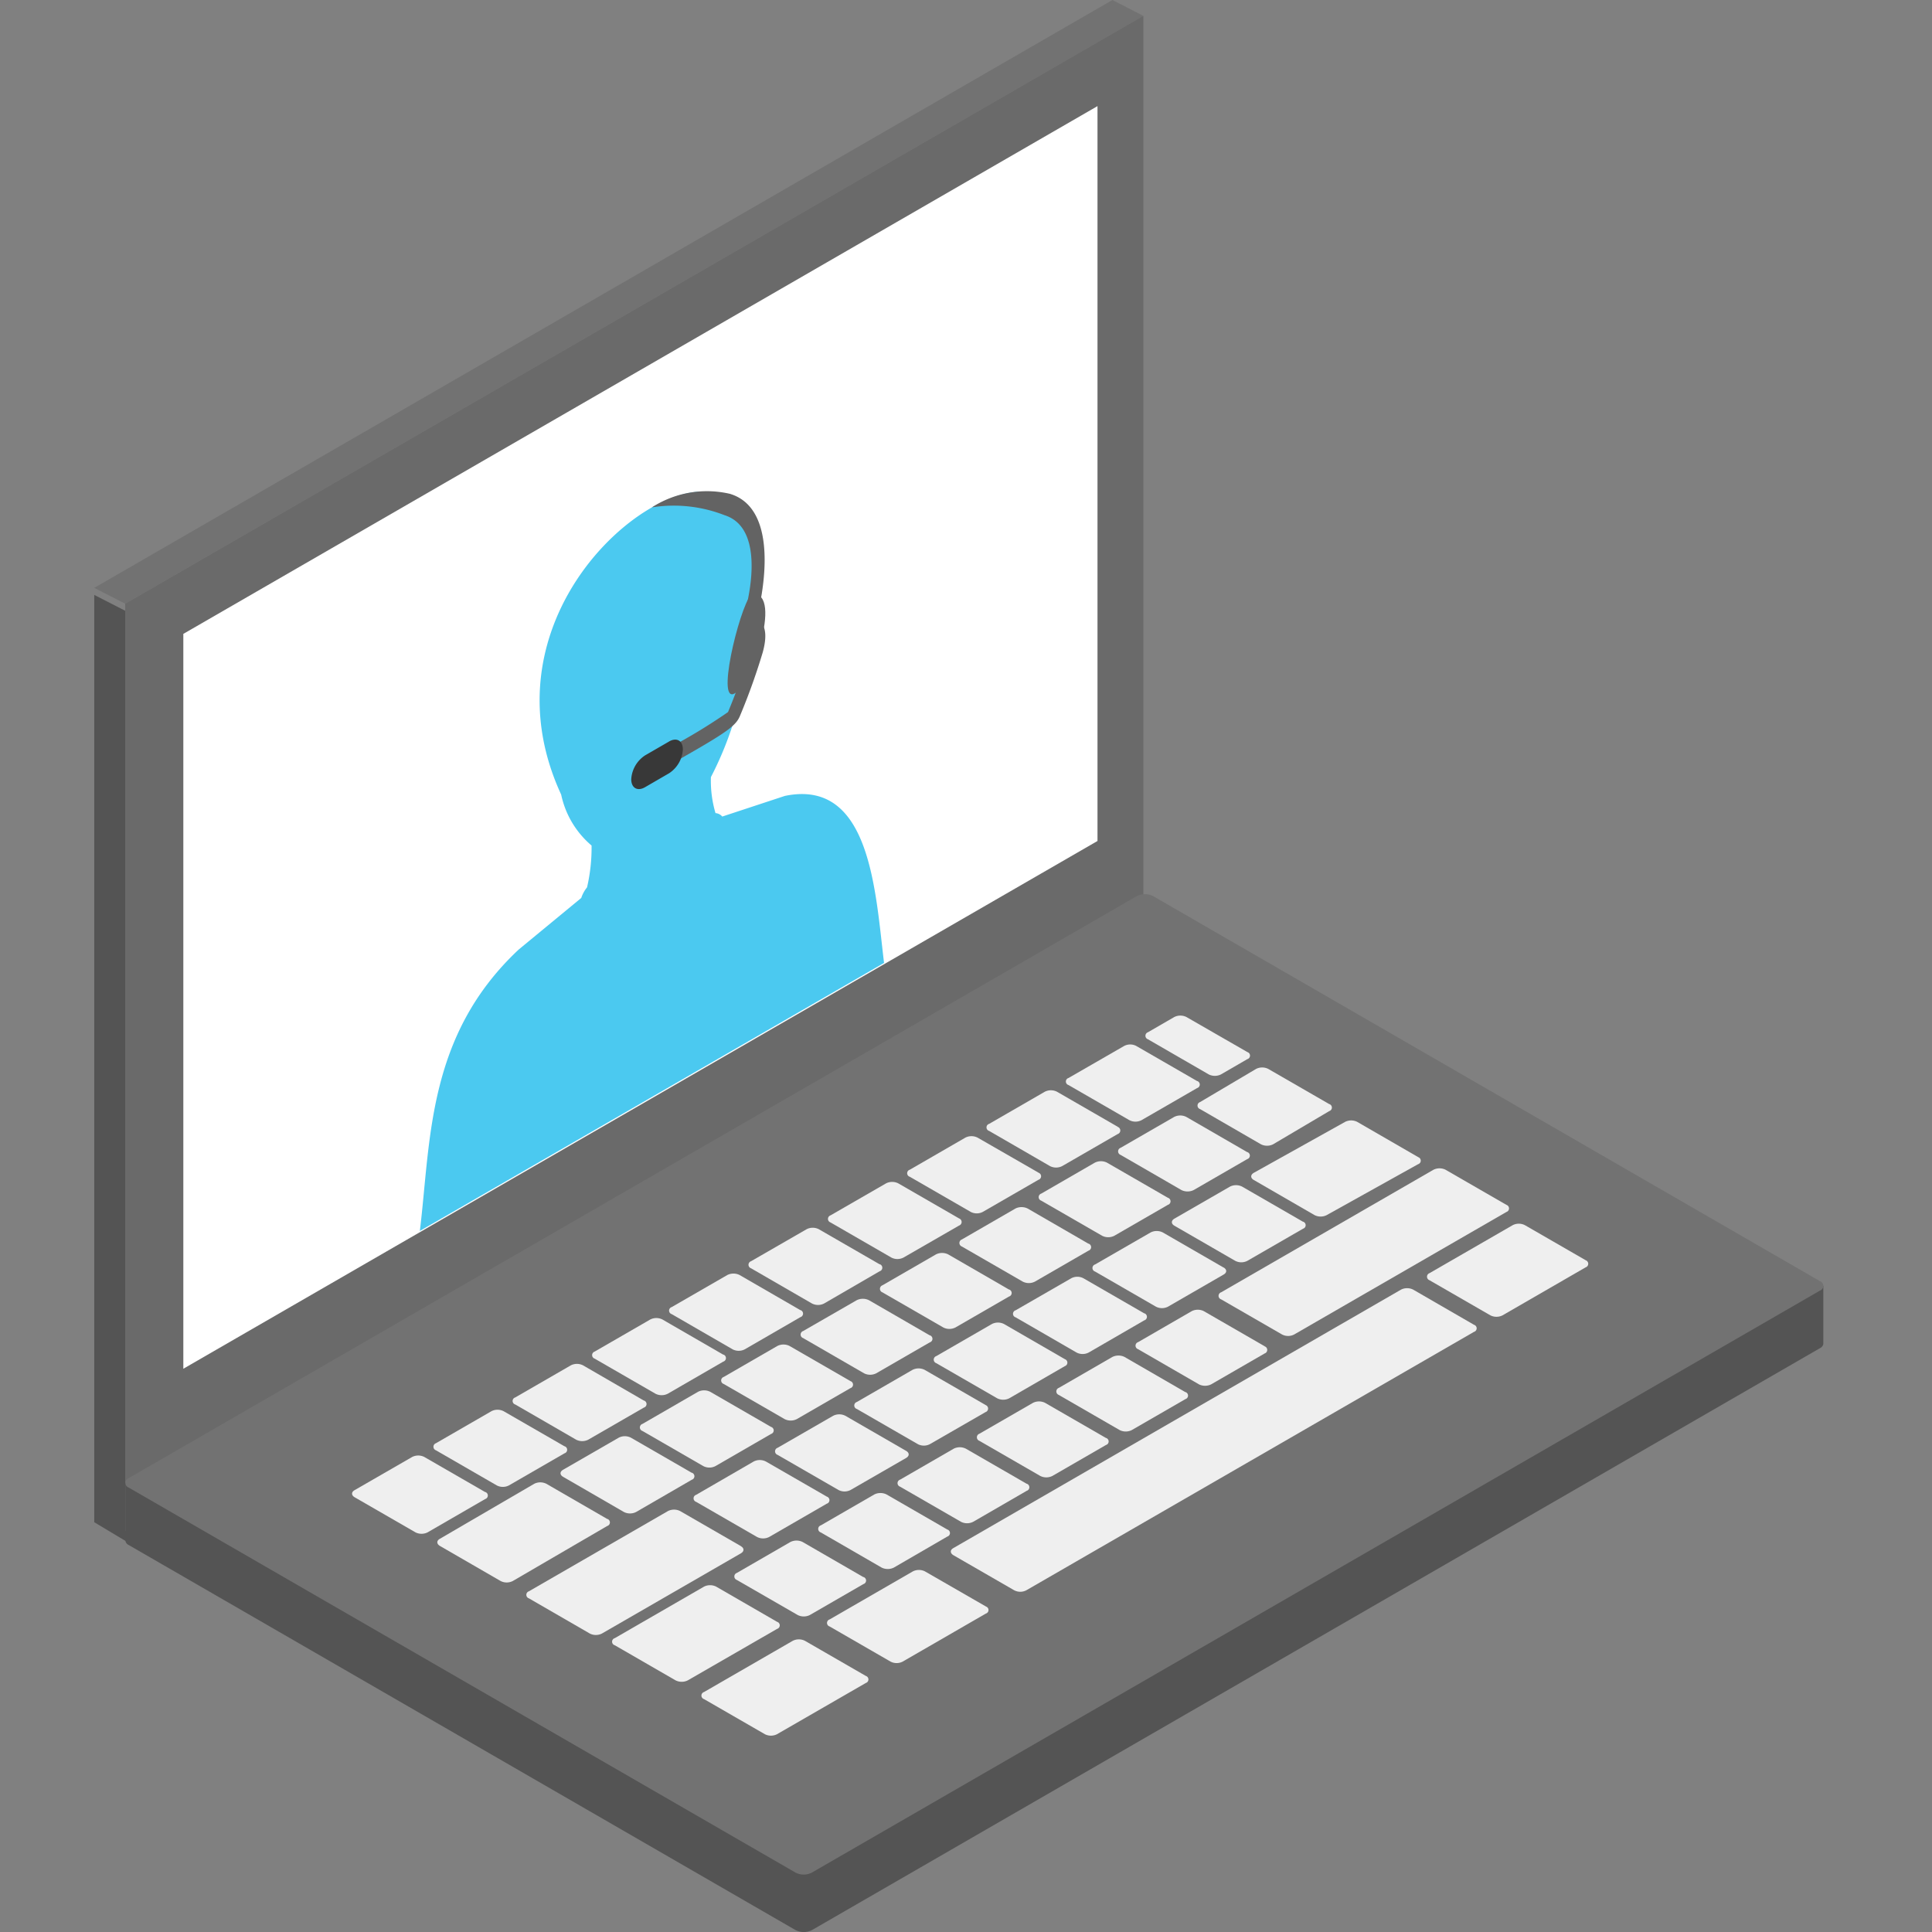 <svg xmlns="http://www.w3.org/2000/svg" xmlns:xlink="http://www.w3.org/1999/xlink" width="82" height="82" viewBox="0 0 82 82">
  <rect x="0" y="0" width="82" height="82" fill="#808080" stroke="none"/>
  <defs>
    <clipPath id="clip-path">
      <rect id="長方形_5137" data-name="長方形 5137" width="73.387" height="81.999" fill="none"/>
    </clipPath>
  </defs>
  <g id="グループ_6192" data-name="グループ 6192" transform="translate(1579 -770)">
    <rect id="長方形_5217" data-name="長方形 5217" width="82" height="82" transform="translate(-1579 770)" fill="none"/>
    <g id="グループ_6185" data-name="グループ 6185" transform="translate(-1575 770)">
      <path id="パス_15979" data-name="パス 15979" d="M0,49.162l1.456.873L1.313,10.477,0,9.805Z" transform="translate(0 15.445)" fill="#545454"/>
      <path id="パス_15980" data-name="パス 15980" d="M43.215,0,0,24.951l1.313.672L44.528.674Z" transform="translate(0)" fill="#727272"/>
      <path id="パス_15981" data-name="パス 15981" d="M.516,25.215V64.575L43.73,40.489V.264Z" transform="translate(0.797 0.408)" fill="#6a6a6a"/>
      <g id="グループ_5970" data-name="グループ 5970" transform="translate(0 0.001)">
        <g id="グループ_5969" data-name="グループ 5969" transform="translate(0 0)" clip-path="url(#clip-path)">
          <path id="パス_15982" data-name="パス 15982" d="M44.139,16.637a.77.77,0,0,0-.694,0L.516,37.108v2.44a.236.236,0,0,0,.143.2l28.3,16.342a.775.775,0,0,0,.7,0l42.785-24.7a.244.244,0,0,0,.141-.2V28.747Z" transform="translate(0.805 25.827)" fill="#545454"/>
          <path id="パス_15983" data-name="パス 15983" d="M72.439,31.248l-28.3-16.342a.77.77,0,0,0-.694,0L.658,39.609a.213.213,0,0,0,0,.4L28.96,56.35a.754.754,0,0,0,.694,0l42.785-24.7a.211.211,0,0,0,0-.4" transform="translate(0.804 23.127)" fill="#727272"/>
          <path id="パス_15984" data-name="パス 15984" d="M1.477,55.349l38.8-22.4V1.759l-38.8,22.4Z" transform="translate(2.304 2.744)" fill="#fff"/>
          <path id="パス_15985" data-name="パス 15985" d="M36.409,22.91l-2.583-1.493a.575.575,0,0,0-.517,0l-19,10.97c-.143.079-.143.212,0,.3l2.583,1.49a.554.554,0,0,0,.515,0l19-10.968a.156.156,0,0,0,0-.3" transform="translate(22.154 33.318)" fill="#efefef"/>
          <path id="パス_15986" data-name="パス 15986" d="M17.04,28.729l-2.583-1.49a.575.575,0,0,0-.517,0l-3.766,2.174a.157.157,0,0,0,0,.3l2.583,1.49a.569.569,0,0,0,.515,0l3.769-2.174a.157.157,0,0,0,0-.3" transform="translate(15.707 42.401)" fill="#efefef"/>
          <path id="パス_15987" data-name="パス 15987" d="M18.888,27.578,16.3,26.088a.569.569,0,0,0-.515,0l-3.53,2.038a.156.156,0,0,0,0,.3l2.583,1.49a.559.559,0,0,0,.517,0l3.528-2.038a.156.156,0,0,0,0-.3" transform="translate(18.959 40.606)" fill="#efefef"/>
          <path id="パス_15988" data-name="パス 15988" d="M28.83,21.838l-2.583-1.49a.569.569,0,0,0-.515,0L22.2,22.386a.159.159,0,0,0,0,.3l2.583,1.49a.575.575,0,0,0,.517,0l3.528-2.038a.158.158,0,0,0,0-.3" transform="translate(34.473 31.65)" fill="#efefef"/>
          <path id="パス_15989" data-name="パス 15989" d="M15.584,27.834,13,26.341a.575.575,0,0,0-.517,0L8.695,28.528a.156.156,0,0,0,0,.3l2.581,1.49a.58.58,0,0,0,.52,0l3.789-2.184a.156.156,0,0,0,0-.3" transform="translate(13.397 41)" fill="#efefef"/>
          <path id="パス_15990" data-name="パス 15990" d="M16.091,27.092,13.508,25.6a.586.586,0,0,0-.515,0L10.72,26.913a.158.158,0,0,0,0,.3L13.3,28.7a.575.575,0,0,0,.517,0l2.273-1.313a.156.156,0,0,0,0-.3" transform="translate(16.556 39.845)" fill="#efefef"/>
          <path id="パス_15991" data-name="パス 15991" d="M22.742,23.264l-2.583-1.49a.569.569,0,0,0-.515,0L17.37,23.088a.157.157,0,0,0,0,.3l2.583,1.493a.586.586,0,0,0,.515,0l2.273-1.313a.158.158,0,0,0,0-.3" transform="translate(26.936 33.875)" fill="#efefef"/>
          <path id="パス_15992" data-name="パス 15992" d="M21.427,24.025l-2.583-1.493a.586.586,0,0,0-.515,0l-2.273,1.313a.159.159,0,0,0,0,.3l2.581,1.49a.575.575,0,0,0,.517,0l2.273-1.313a.156.156,0,0,0,0-.3" transform="translate(24.884 35.06)" fill="#efefef"/>
          <path id="パス_15993" data-name="パス 15993" d="M20.112,24.784l-2.583-1.49a.575.575,0,0,0-.517,0l-2.273,1.311a.159.159,0,0,0,0,.3l2.583,1.49a.575.575,0,0,0,.517,0l2.273-1.313a.156.156,0,0,0,0-.3" transform="translate(22.829 36.247)" fill="#efefef"/>
          <path id="パス_15994" data-name="パス 15994" d="M18.8,25.544l-2.583-1.49a.575.575,0,0,0-.517,0l-2.273,1.313a.157.157,0,0,0,0,.3l2.583,1.49a.575.575,0,0,0,.517,0L18.8,25.841a.157.157,0,0,0,0-.3" transform="translate(20.778 37.432)" fill="#efefef"/>
          <path id="パス_15995" data-name="パス 15995" d="M17.48,26.3,14.9,24.811a.586.586,0,0,0-.515,0l-2.273,1.313a.157.157,0,0,0,0,.3l2.583,1.493a.586.586,0,0,0,.515,0L17.48,26.6a.156.156,0,0,0,0-.3" transform="translate(18.726 38.616)" fill="#efefef"/>
          <path id="パス_15996" data-name="パス 15996" d="M30.856,20.92l-2.583-1.49a.575.575,0,0,0-.517,0l-9.009,5.2a.157.157,0,0,0,0,.3l2.583,1.49a.559.559,0,0,0,.517,0l9.009-5.2a.158.158,0,0,0,0-.3" transform="translate(29.083 30.218)" fill="#efefef"/>
          <path id="パス_15997" data-name="パス 15997" d="M23.431,21.2l-2.583-1.49a.575.575,0,0,0-.517,0l-2.358,1.359c-.143.084-.143.218,0,.3l2.581,1.49a.559.559,0,0,0,.517,0l2.36-1.362a.156.156,0,0,0,0-.3" transform="translate(27.872 30.653)" fill="#efefef"/>
          <path id="パス_15998" data-name="パス 15998" d="M22.114,21.959l-2.581-1.49a.575.575,0,0,0-.517,0l-2.358,1.359a.157.157,0,0,0,0,.3l2.581,1.49a.559.559,0,0,0,.517,0l2.358-1.362c.146-.082.146-.215,0-.3" transform="translate(25.82 31.839)" fill="#efefef"/>
          <path id="パス_15999" data-name="パス 15999" d="M20.8,22.72l-2.583-1.49a.554.554,0,0,0-.515,0l-2.36,1.359a.156.156,0,0,0,0,.3l2.583,1.493a.559.559,0,0,0,.517,0L20.8,23.017a.156.156,0,0,0,0-.3" transform="translate(23.766 33.022)" fill="#efefef"/>
          <path id="パス_16000" data-name="パス 16000" d="M19.484,23.48,16.9,21.987a.569.569,0,0,0-.515,0l-2.36,1.362a.158.158,0,0,0,0,.3l2.583,1.49a.569.569,0,0,0,.515,0l2.36-1.365a.155.155,0,0,0,0-.294" transform="translate(21.714 34.207)" fill="#efefef"/>
          <path id="パス_16001" data-name="パス 16001" d="M18.168,24.237l-2.583-1.49a.575.575,0,0,0-.517,0L12.71,24.109a.156.156,0,0,0,0,.3l2.583,1.49a.554.554,0,0,0,.515,0l2.36-1.359a.158.158,0,0,0,0-.3" transform="translate(19.661 35.393)" fill="#efefef"/>
          <path id="パス_16002" data-name="パス 16002" d="M16.85,25l-2.581-1.49a.575.575,0,0,0-.517,0l-2.358,1.359a.158.158,0,0,0,0,.3l2.583,1.49a.554.554,0,0,0,.515,0L16.85,25.3c.143-.084.143-.218,0-.3" transform="translate(17.61 36.579)" fill="#efefef"/>
          <path id="パス_16003" data-name="パス 16003" d="M15.586,25.756,13,24.266a.569.569,0,0,0-.515,0L10.043,25.68a.157.157,0,0,0,0,.3l2.583,1.49a.569.569,0,0,0,.515,0l2.445-1.413a.156.156,0,0,0,0-.3" transform="translate(15.505 37.763)" fill="#efefef"/>
          <path id="パス_16004" data-name="パス 16004" d="M16.269,26.578l-2.583-1.49a.575.575,0,0,0-.517,0l-5.9,3.405a.157.157,0,0,0,0,.3l2.583,1.493a.569.569,0,0,0,.515,0l5.9-3.405c.143-.084.143-.218,0-.3" transform="translate(11.181 39.045)" fill="#efefef"/>
          <path id="パス_16005" data-name="パス 16005" d="M26.263,20.129,23.68,18.636a.569.569,0,0,0-.515,0L19.286,20.8c-.141.084-.141.218,0,.3l2.583,1.493a.569.569,0,0,0,.515,0l3.879-2.161a.156.156,0,0,0,0-.3" transform="translate(29.925 28.979)" fill="#efefef"/>
          <path id="パス_16006" data-name="パス 16006" d="M22.453,20.047,19.87,18.554a.575.575,0,0,0-.517,0l-2.273,1.311a.159.159,0,0,0,0,.3l2.583,1.493a.591.591,0,0,0,.517,0l2.273-1.313a.156.156,0,0,0,0-.3" transform="translate(26.482 28.851)" fill="#efefef"/>
          <path id="パス_16007" data-name="パス 16007" d="M21.138,20.8l-2.583-1.49a.575.575,0,0,0-.517,0l-2.273,1.313a.157.157,0,0,0,0,.3l2.583,1.49a.575.575,0,0,0,.517,0L21.138,21.1a.156.156,0,0,0,0-.3" transform="translate(24.43 30.036)" fill="#efefef"/>
          <path id="パス_16008" data-name="パス 16008" d="M19.82,21.564l-2.581-1.493a.591.591,0,0,0-.517,0l-2.273,1.313a.159.159,0,0,0,0,.3l2.583,1.49a.569.569,0,0,0,.515,0l2.273-1.313a.156.156,0,0,0,0-.3" transform="translate(22.377 31.221)" fill="#efefef"/>
          <path id="パス_16009" data-name="パス 16009" d="M18.5,22.324l-2.583-1.493a.586.586,0,0,0-.515,0l-2.273,1.313a.159.159,0,0,0,0,.3l2.583,1.49a.569.569,0,0,0,.515,0L18.5,22.621a.156.156,0,0,0,0-.3" transform="translate(20.325 32.407)" fill="#efefef"/>
          <path id="パス_16010" data-name="パス 16010" d="M17.19,23.084l-2.583-1.493a.591.591,0,0,0-.517,0L11.816,22.9a.158.158,0,0,0,0,.3L14.4,24.694a.575.575,0,0,0,.517,0l2.273-1.313a.156.156,0,0,0,0-.3" transform="translate(18.273 33.592)" fill="#efefef"/>
          <path id="パス_16011" data-name="パス 16011" d="M15.875,23.841l-2.583-1.49a.575.575,0,0,0-.517,0L10.5,23.665a.157.157,0,0,0,0,.3l2.583,1.49a.575.575,0,0,0,.517,0l2.273-1.313a.156.156,0,0,0,0-.3" transform="translate(16.219 34.775)" fill="#efefef"/>
          <path id="パス_16012" data-name="パス 16012" d="M14.609,24.6l-2.581-1.49a.575.575,0,0,0-.517,0L9.153,24.473a.157.157,0,0,0,0,.3l2.581,1.49a.559.559,0,0,0,.517,0L14.609,24.9a.156.156,0,0,0,0-.3" transform="translate(14.116 35.961)" fill="#efefef"/>
          <path id="パス_16013" data-name="パス 16013" d="M13.3,25.361l-2.583-1.49a.569.569,0,0,0-.515,0L7.84,25.233c-.146.084-.146.215,0,.3l2.581,1.493a.575.575,0,0,0,.517,0L13.3,25.658a.156.156,0,0,0,0-.3" transform="translate(12.06 37.147)" fill="#efefef"/>
          <path id="パス_16014" data-name="パス 16014" d="M23.875,19.248l-2.583-1.49a.575.575,0,0,0-.517,0L18.4,19.164a.157.157,0,0,0,0,.3l2.581,1.493a.575.575,0,0,0,.517,0l2.381-1.408a.156.156,0,0,0,0-.3" transform="translate(28.537 27.609)" fill="#efefef"/>
          <path id="パス_16015" data-name="パス 16015" d="M21.751,18.386,19.168,16.9a.575.575,0,0,0-.517,0l-1.116.645a.158.158,0,0,0,0,.3l2.578,1.49a.58.58,0,0,0,.52,0l1.119-.648a.156.156,0,0,0,0-.3" transform="translate(27.189 26.265)" fill="#efefef"/>
          <path id="パス_16016" data-name="パス 16016" d="M21.676,18.869l-2.583-1.49a.554.554,0,0,0-.515,0l-2.36,1.359a.156.156,0,0,0,0,.3L18.8,20.528a.559.559,0,0,0,.517,0l2.358-1.362a.156.156,0,0,0,0-.3" transform="translate(25.134 27.014)" fill="#efefef"/>
          <path id="パス_16017" data-name="パス 16017" d="M20.361,19.626l-2.583-1.49a.569.569,0,0,0-.515,0L14.9,19.5a.156.156,0,0,0,0,.3l2.583,1.493a.569.569,0,0,0,.515,0l2.36-1.362a.158.158,0,0,0,0-.3" transform="translate(23.083 28.199)" fill="#efefef"/>
          <path id="パス_16018" data-name="パス 16018" d="M19.045,20.385,16.462,18.9a.575.575,0,0,0-.517,0l-2.358,1.362a.156.156,0,0,0,0,.3l2.583,1.49a.554.554,0,0,0,.515,0l2.36-1.362a.156.156,0,0,0,0-.3" transform="translate(21.029 29.383)" fill="#efefef"/>
          <path id="パス_16019" data-name="パス 16019" d="M17.73,21.145l-2.583-1.49a.575.575,0,0,0-.517,0l-2.358,1.359a.158.158,0,0,0,0,.3l2.581,1.49a.559.559,0,0,0,.517,0l2.36-1.359a.159.159,0,0,0,0-.3" transform="translate(18.978 30.569)" fill="#efefef"/>
          <path id="パス_16020" data-name="パス 16020" d="M16.41,21.905l-2.583-1.49a.569.569,0,0,0-.515,0l-2.36,1.359a.158.158,0,0,0,0,.3l2.583,1.493a.564.564,0,0,0,.52,0L16.41,22.2a.156.156,0,0,0,0-.3" transform="translate(16.925 31.755)" fill="#efefef"/>
          <path id="パス_16021" data-name="パス 16021" d="M15.1,22.666l-2.583-1.493a.586.586,0,0,0-.515,0L9.64,22.535a.156.156,0,0,0,0,.3l2.583,1.493a.559.559,0,0,0,.517,0L15.1,22.963a.156.156,0,0,0,0-.3" transform="translate(14.871 32.94)" fill="#efefef"/>
          <path id="パス_16022" data-name="パス 16022" d="M13.82,23.405l-2.583-1.493a.569.569,0,0,0-.515,0l-2.36,1.362a.158.158,0,0,0,0,.3l2.583,1.49a.575.575,0,0,0,.517,0L13.82,23.7a.156.156,0,0,0,0-.3" transform="translate(12.878 34.09)" fill="#efefef"/>
          <path id="パス_16023" data-name="パス 16023" d="M12.5,24.165,9.921,22.672a.575.575,0,0,0-.517,0L7.046,24.034a.156.156,0,0,0,0,.3l2.583,1.493a.569.569,0,0,0,.515,0l2.36-1.362a.156.156,0,0,0,0-.3" transform="translate(10.824 35.276)" fill="#efefef"/>
          <path id="パス_16024" data-name="パス 16024" d="M11.185,24.922,8.6,23.432a.569.569,0,0,0-.515,0L5.729,24.792a.159.159,0,0,0,0,.3l2.581,1.49a.559.559,0,0,0,.517,0l2.358-1.362a.156.156,0,0,0,0-.3" transform="translate(8.774 36.462)" fill="#efefef"/>
          <path id="パス_16025" data-name="パス 16025" d="M9.924,25.681l-2.583-1.49a.569.569,0,0,0-.515,0L4.382,25.6c-.143.082-.143.215,0,.3l2.583,1.49a.575.575,0,0,0,.517,0l2.442-1.413a.156.156,0,0,0,0-.3" transform="translate(6.668 37.646)" fill="#efefef"/>
          <path id="パス_16026" data-name="パス 16026" d="M12.9,26.129l-2.583-1.493a.575.575,0,0,0-.517,0L5.795,26.971c-.143.079-.143.212,0,.3l2.578,1.49a.565.565,0,0,0,.52,0L12.9,26.426a.156.156,0,0,0,0-.3" transform="translate(8.873 38.34)" fill="#efefef"/>
          <path id="パス_16027" data-name="パス 16027" d="M20.89,21.065l-2.657.876a.416.416,0,0,0-.287-.146,4.844,4.844,0,0,1-.195-1.528,14.49,14.49,0,0,0,1.48-4.621c.128-.44,1.71-5.218-.4-6.454-1.1-3.74-11.434,3.159-7.435,11.818a3.883,3.883,0,0,0,1.29,2.161,7.406,7.406,0,0,1-.192,1.774,1.44,1.44,0,0,0-.246.451L9.592,27.586c-3.9,3.658-3.725,8.093-4.194,11.943L25.1,28.154c-.371-3.024-.568-7.842-4.209-7.089" transform="translate(8.422 12.715)" fill="#4bc9f0"/>
          <path id="パス_16028" data-name="パス 16028" d="M11.565,9.847c-.4.023-1.551,4.437-.835,4.252s2.151-4.319.835-4.252" transform="translate(16.382 15.362)" fill="#636363"/>
          <path id="パス_16029" data-name="パス 16029" d="M12.583,8.272a4.317,4.317,0,0,0-3.338.568,5.93,5.93,0,0,1,3.085.333c1.915.609.865,4.132.814,4.278l.563.023c.013-.041,1.221-4.46-1.124-5.2" transform="translate(14.424 12.693)" fill="#636363"/>
          <path id="パス_16030" data-name="パス 16030" d="M13.856,10.275l-.356.814c.02.008.192.079.036.65a25.281,25.281,0,0,1-.881,2.453,24.235,24.235,0,0,1-2.414,1.472q-.534.3-1.111.635v.735c.381-.22.753-.43,1.106-.632.32-.184.6-.346.86-.494,1.539-.886,1.9-1.16,2.061-1.541a26.866,26.866,0,0,0,.973-2.714c.346-1.26-.248-1.375-.274-1.377" transform="translate(14.244 16.03)" fill="#636363"/>
          <path id="パス_16031" data-name="パス 16031" d="M10.509,12.34l-1.019.589A1.3,1.3,0,0,0,8.9,13.943c0,.371.264.525.586.338l1.019-.591a1.292,1.292,0,0,0,.586-1.011c0-.374-.264-.522-.586-.338" transform="translate(13.892 19.129)" fill="#383838"/>
        </g>
      </g>
    </g>
  </g>
</svg>
